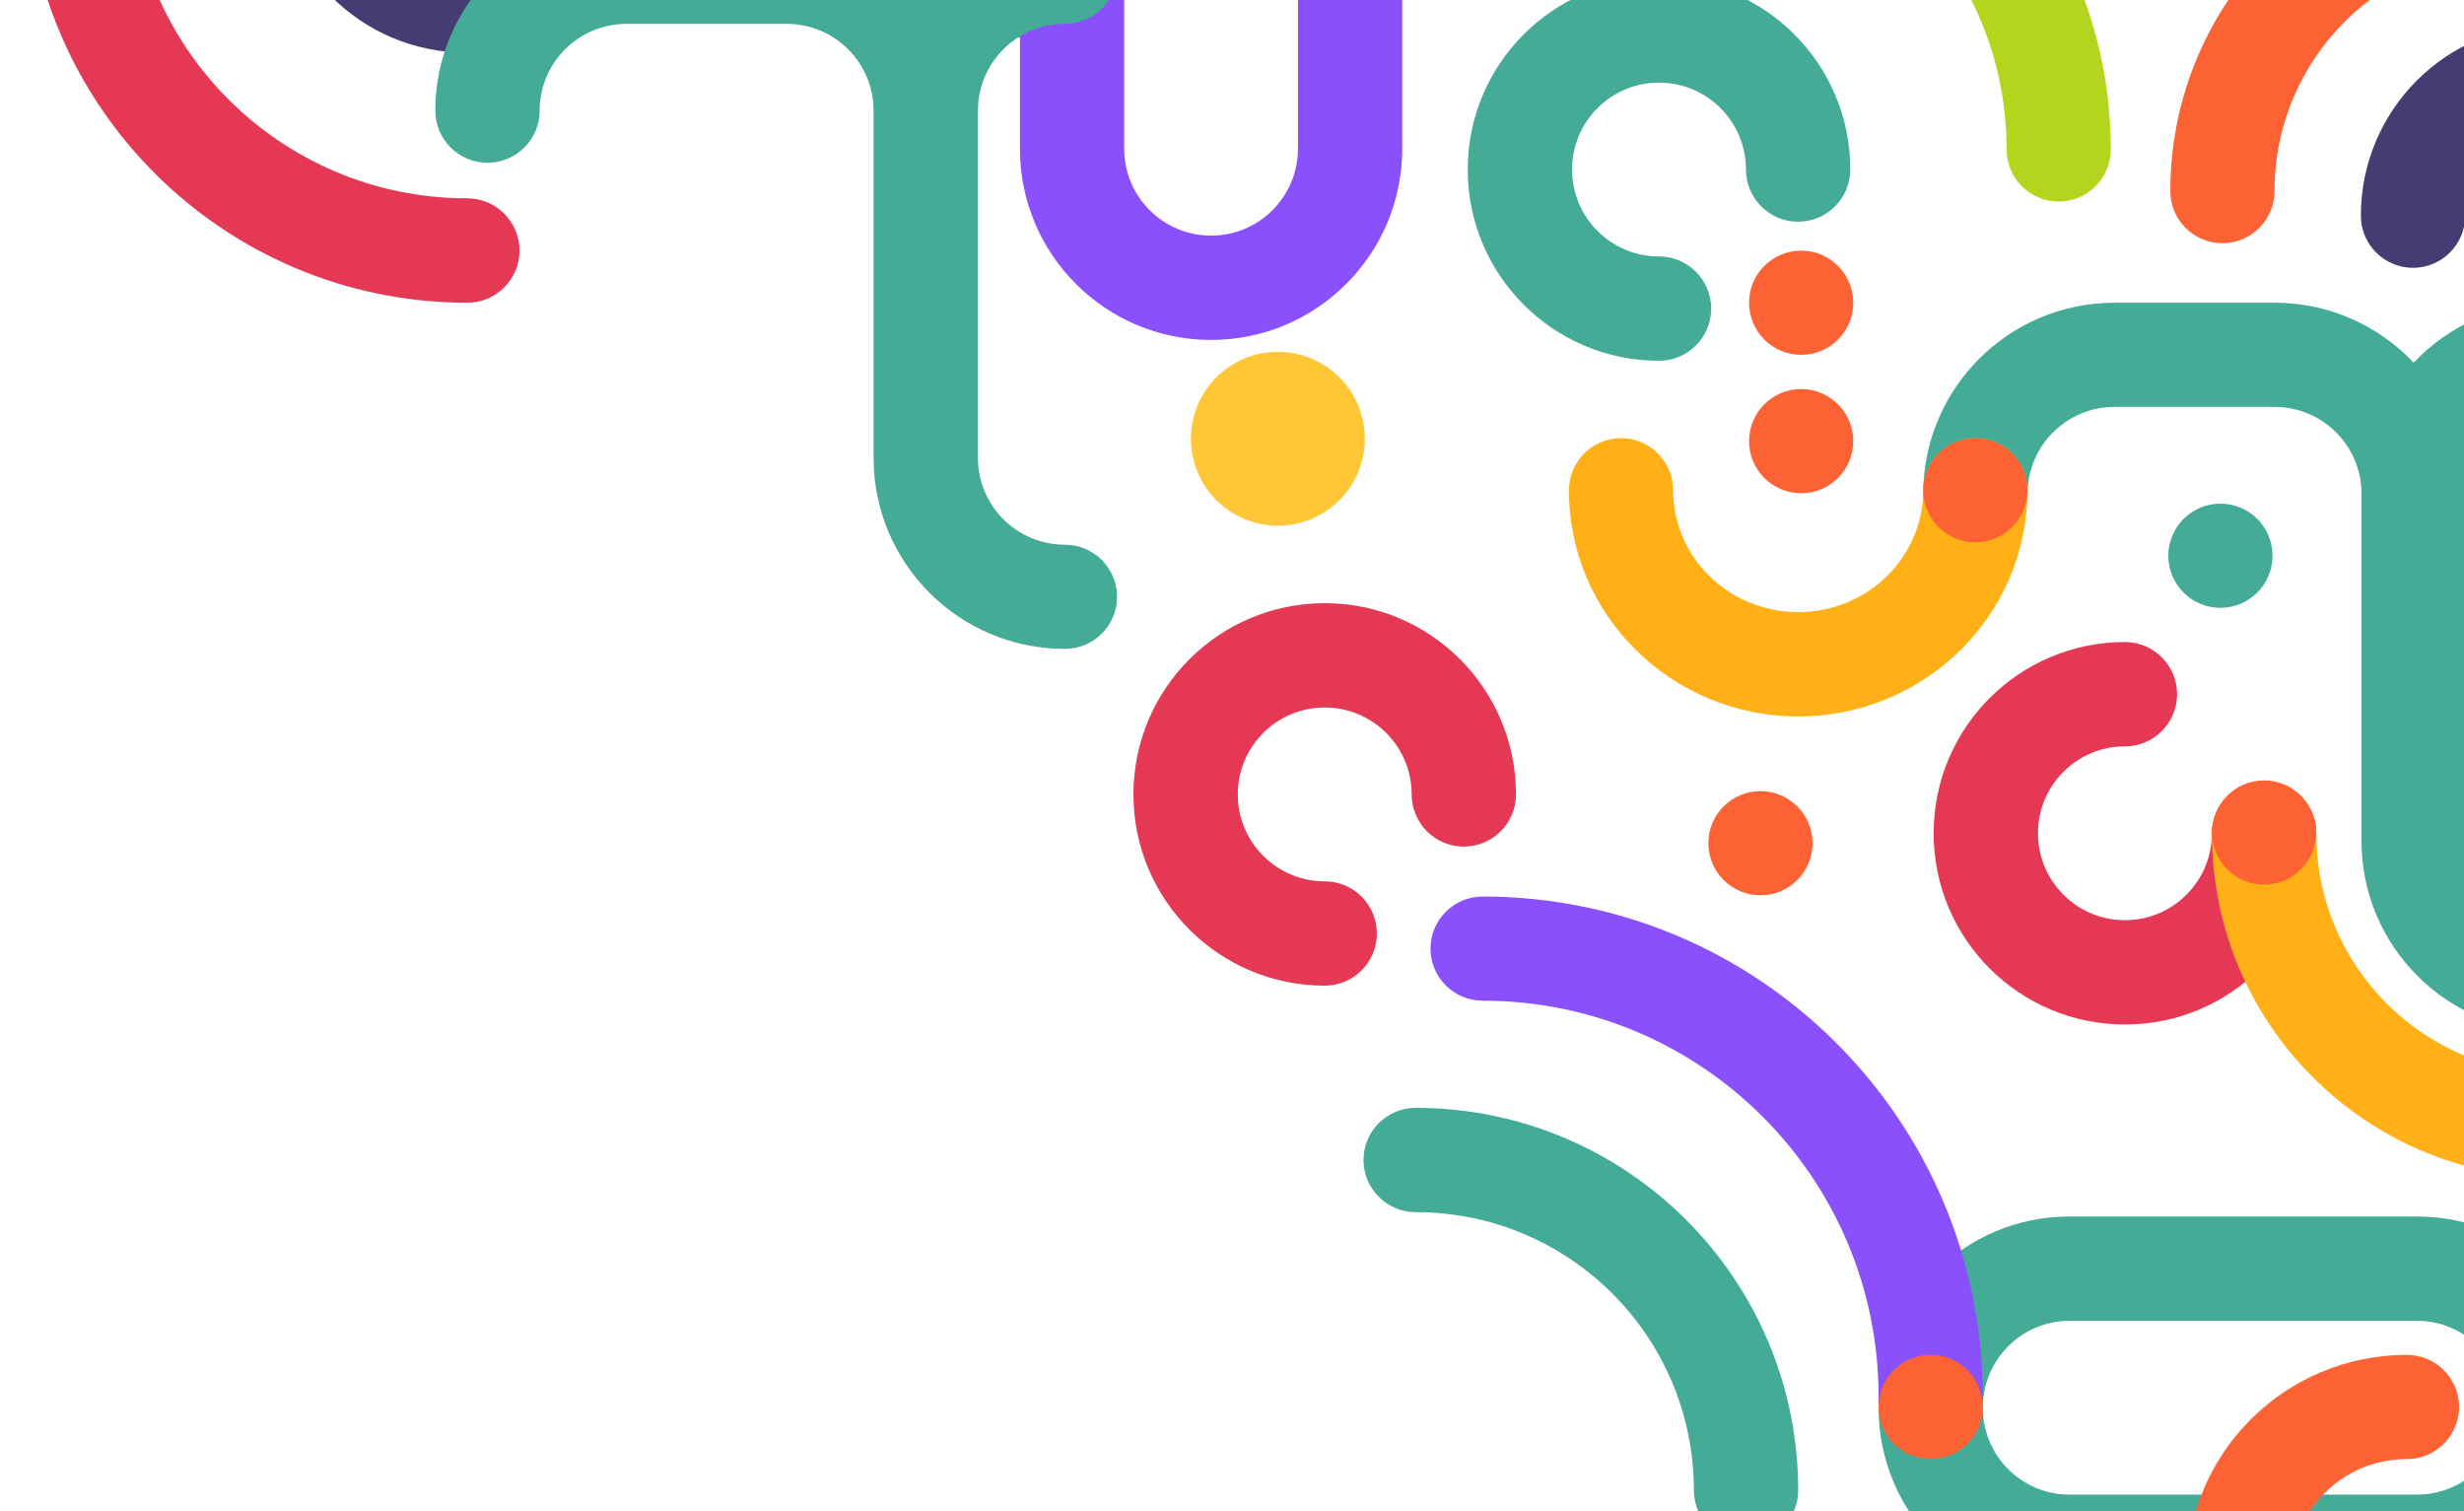 <svg width="300" height="184" viewBox="0 0 300 184" fill="none" xmlns="http://www.w3.org/2000/svg">
<path d="M171.875 96.718C171.875 90.873 167.135 86.135 161.289 86.135C155.443 86.135 150.703 90.873 150.703 96.718C150.703 102.562 155.443 107.301 161.289 107.301C164.797 107.301 167.641 110.144 167.641 113.65C167.641 117.157 164.797 120 161.289 120C148.427 120 138 109.576 138 96.718C138 83.859 148.427 73.436 161.289 73.436C174.151 73.436 184.578 83.859 184.578 96.718C184.578 100.224 181.734 103.067 178.226 103.067C174.719 103.067 171.875 100.224 171.875 96.718Z" fill="#E53855"/>
<path fill-rule="evenodd" clip-rule="evenodd" d="M223.586 191.834C217.739 191.834 213 196.573 213 202.417C213 208.262 217.739 213 223.586 213C229.432 213 234.172 208.262 234.172 202.417C234.172 196.573 229.432 191.834 223.586 191.834ZM155.586 42.834C149.739 42.834 145 47.572 145 53.417C145 59.262 149.739 64 155.586 64C161.432 64 166.172 59.262 166.172 53.417C166.172 47.572 161.432 42.834 155.586 42.834Z" fill="#FFC735"/>
<path d="M201.99 31.223C196.143 31.223 191.404 26.485 191.404 20.64C191.404 14.796 196.143 10.058 201.99 10.058C207.836 10.058 212.576 14.796 212.576 20.64C212.576 24.147 215.42 26.99 218.927 26.99C222.435 26.99 225.279 24.147 225.279 20.64C225.279 7.782 214.852 -2.642 201.99 -2.642C189.127 -2.642 178.701 7.782 178.701 20.64C178.701 33.499 189.127 43.923 201.99 43.923C205.498 43.923 208.341 41.08 208.341 37.573C208.341 34.066 205.498 31.223 201.99 31.223Z" fill="#44AB96"/>
<path fill-rule="evenodd" clip-rule="evenodd" d="M147.452 -47.523C160.306 -47.523 170.726 -37.097 170.726 -24.237V18.101C170.726 30.961 160.306 41.386 147.452 41.386C134.598 41.386 124.178 30.961 124.178 18.101V4.553H110.848C97.994 4.553 87.573 -5.873 87.573 -18.733V-61.071C87.573 -66.917 82.837 -71.655 76.994 -71.655H57.528C51.686 -71.655 46.949 -66.917 46.949 -61.071C46.949 -57.565 44.107 -54.72 40.602 -54.72C37.096 -54.72 34.254 -57.565 34.254 -61.071C34.254 -73.933 44.674 -84.356 57.528 -84.356H76.994C83.663 -84.356 89.678 -81.549 93.921 -77.053C98.165 -81.549 104.179 -84.356 110.848 -84.356H129.89C133.396 -84.356 136.238 -81.511 136.238 -78.005C136.238 -74.5 133.396 -71.655 129.89 -71.655H110.848C105.005 -71.655 100.269 -66.917 100.269 -61.071V-18.733C100.269 -12.887 105.005 -8.149 110.848 -8.149H124.178V-24.237C124.178 -37.097 134.598 -47.523 147.452 -47.523ZM136.873 18.101C136.873 23.946 141.609 28.685 147.452 28.685C153.295 28.685 158.031 23.946 158.031 18.101V-24.237C158.031 -30.082 153.295 -34.821 147.452 -34.821C141.609 -34.821 136.873 -30.082 136.873 -24.237V18.101Z" fill="#8950FC"/>
<path fill-rule="evenodd" clip-rule="evenodd" d="M206.234 181.435C206.234 162.735 191.07 147.575 172.365 147.575C168.857 147.575 166.014 144.733 166.014 141.226C166.014 137.72 168.857 134.878 172.365 134.878C198.085 134.878 218.935 155.722 218.935 181.435C218.935 184.941 216.092 187.784 212.585 187.784C209.078 187.784 206.234 184.941 206.234 181.435Z" fill="#44AB96"/>
<path fill-rule="evenodd" clip-rule="evenodd" d="M219.298 43.198C222.801 43.198 225.641 40.359 225.641 36.857C225.641 33.355 222.801 30.515 219.298 30.515C215.795 30.515 212.955 33.355 212.955 36.857C212.955 40.359 215.795 43.198 219.298 43.198Z" fill="#FD6234"/>
<path fill-rule="evenodd" clip-rule="evenodd" d="M219.298 60.048C222.801 60.048 225.641 57.209 225.641 53.707C225.641 50.205 222.801 47.365 219.298 47.365C215.795 47.365 212.955 50.205 212.955 53.707C212.955 57.209 215.795 60.048 219.298 60.048Z" fill="#FD6234"/>
<path fill-rule="evenodd" clip-rule="evenodd" d="M228.722 171.387C228.722 158.528 239.135 148.104 251.981 148.104H294.27C307.116 148.104 317.529 158.528 317.529 171.387C317.529 184.245 307.116 194.669 294.27 194.669H251.981C239.135 194.669 228.722 184.245 228.722 171.387ZM251.981 160.804C246.142 160.804 241.409 165.542 241.409 171.387C241.409 177.231 246.142 181.97 251.981 181.97H294.27C300.109 181.97 304.842 177.231 304.842 171.387C304.842 165.542 300.109 160.804 294.27 160.804H251.981Z" fill="#44AB96"/>
<path fill-rule="evenodd" clip-rule="evenodd" d="M317.166 119.296C317.166 115.794 314.322 112.954 310.814 112.954C304.966 112.954 300.226 108.222 300.226 102.385V60.109C300.226 54.272 304.966 49.539 310.814 49.539C314.322 49.539 317.166 46.7 317.166 43.198C317.166 39.696 314.322 36.857 310.814 36.857C304.139 36.857 298.121 39.659 293.874 44.15C289.627 39.659 283.608 36.857 276.933 36.857H257.452C244.588 36.857 234.159 47.267 234.159 60.109C234.159 63.611 237.004 66.45 240.512 66.45C244.02 66.45 246.865 63.611 246.865 60.109C246.865 54.272 251.605 49.539 257.452 49.539H276.933C282.781 49.539 287.521 54.272 287.521 60.109V102.385C287.521 102.385 287.521 102.385 287.521 102.385C287.521 115.227 297.949 125.637 310.814 125.637C314.322 125.637 317.166 122.798 317.166 119.296Z" fill="#44AB96"/>
<path fill-rule="evenodd" clip-rule="evenodd" d="M310.732 36.84C316.579 36.84 321.318 32.102 321.318 26.257C321.318 20.413 316.579 15.674 310.732 15.674C304.886 15.674 300.146 20.413 300.146 26.257C300.146 29.764 297.303 32.607 293.795 32.607C290.287 32.607 287.443 29.764 287.443 26.257C287.443 13.399 297.87 2.975 310.732 2.975C323.595 2.975 334.021 13.399 334.021 26.257C334.021 39.116 323.595 49.54 310.732 49.54C307.225 49.54 304.381 46.697 304.381 43.19C304.381 39.683 307.225 36.84 310.732 36.84Z" fill="#463C74"/>
<path fill-rule="evenodd" clip-rule="evenodd" d="M258.717 90.866C252.871 90.866 248.131 95.605 248.131 101.449C248.131 107.294 252.871 112.032 258.717 112.032C264.564 112.032 269.303 107.294 269.303 101.449C269.303 97.942 272.147 95.1 275.655 95.1C279.162 95.1 282.006 97.942 282.006 101.449C282.006 114.308 271.579 124.731 258.717 124.731C245.855 124.731 235.428 114.308 235.428 101.449C235.428 88.591 245.855 78.167 258.717 78.167C262.225 78.167 265.069 81.01 265.069 84.517C265.069 88.023 262.225 90.866 258.717 90.866Z" fill="#E53855"/>
<path fill-rule="evenodd" clip-rule="evenodd" d="M293.043 177.637C285.235 177.637 278.957 183.912 278.957 191.588C278.957 199.265 285.235 205.54 293.043 205.54C297.356 205.54 301.205 203.628 303.795 200.602C306.075 197.938 310.089 197.621 312.76 199.895C315.432 202.168 315.749 206.171 313.469 208.835C308.558 214.573 301.223 218.223 293.043 218.223C278.267 218.223 266.239 206.326 266.239 191.588C266.239 176.851 278.267 164.954 293.043 164.954C296.555 164.954 299.402 167.794 299.402 171.296C299.402 174.798 296.555 177.637 293.043 177.637Z" fill="#FD6234"/>
<path fill-rule="evenodd" clip-rule="evenodd" d="M203.711 59.697C203.711 67.766 210.408 74.52 218.935 74.52C227.463 74.52 234.159 67.766 234.159 59.697C234.159 56.189 237 53.344 240.503 53.344C244.006 53.344 246.846 56.189 246.846 59.697C246.846 75.019 234.231 87.226 218.935 87.226C203.64 87.226 191.025 75.019 191.025 59.697C191.025 56.189 193.865 53.344 197.368 53.344C200.871 53.344 203.711 56.189 203.711 59.697Z" fill="#FFB017"/>
<path fill-rule="evenodd" clip-rule="evenodd" d="M282.03 101.544C282.03 117.667 295.118 130.736 311.263 130.736C324.133 130.736 334.565 141.154 334.565 154.006C334.565 166.857 324.133 177.275 311.263 177.275C307.753 177.275 304.908 174.434 304.908 170.929C304.908 167.424 307.753 164.583 311.263 164.583C317.113 164.583 321.855 159.847 321.855 154.006C321.855 148.164 317.113 143.429 311.263 143.429C288.098 143.429 269.319 124.676 269.319 101.544C269.319 98.04 272.165 95.198 275.675 95.198C279.184 95.198 282.03 98.04 282.03 101.544Z" fill="#FFB017"/>
<path d="M228.722 170.028C228.722 143.41 207.138 121.832 180.513 121.832C177.01 121.832 174.17 118.993 174.17 115.491C174.17 111.989 177.01 109.15 180.513 109.15C214.145 109.15 241.409 136.406 241.409 170.028C241.409 173.53 238.569 176.369 235.066 176.369C231.562 176.369 228.722 173.53 228.722 170.028Z" fill="#8950FC"/>
<path d="M15.793 -16.943C15.793 5.751 34.196 24.148 56.896 24.148C60.406 24.148 63.252 26.993 63.252 30.502C63.252 34.011 60.406 36.856 56.896 36.856C27.175 36.856 3.081 12.77 3.081 -16.943C3.081 -20.452 5.927 -23.297 9.437 -23.297C12.948 -23.297 15.793 -20.452 15.793 -16.943Z" fill="#E53855"/>
<path fill-rule="evenodd" clip-rule="evenodd" d="M306.111 -5.903C289.995 -5.903 276.932 7.157 276.932 23.268C276.932 26.77 274.091 29.609 270.588 29.609C267.085 29.609 264.245 26.77 264.245 23.268C264.245 0.153 282.989 -18.586 306.111 -18.586C309.614 -18.586 312.454 -15.747 312.454 -12.244C312.454 -8.742 309.614 -5.903 306.111 -5.903Z" fill="#FD6234"/>
<path fill-rule="evenodd" clip-rule="evenodd" d="M275.663 95.017C279.166 95.017 282.006 97.856 282.006 101.358C282.006 104.86 279.166 107.7 275.663 107.7C272.16 107.7 269.319 104.86 269.319 101.358C269.319 97.856 272.16 95.017 275.663 95.017Z" fill="#FD6234"/>
<path fill-rule="evenodd" clip-rule="evenodd" d="M214.343 96.317C217.846 96.317 220.687 99.156 220.687 102.659C220.687 106.161 217.846 109 214.343 109C210.84 109 208 106.161 208 102.659C208 99.156 210.84 96.317 214.343 96.317Z" fill="#FD6234"/>
<path fill-rule="evenodd" clip-rule="evenodd" d="M240.503 53.344C244.006 53.344 246.846 56.184 246.846 59.686C246.846 63.188 244.006 66.027 240.503 66.027C237 66.027 234.159 63.188 234.159 59.686C234.159 56.184 237 53.344 240.503 53.344Z" fill="#FD6234"/>
<path fill-rule="evenodd" clip-rule="evenodd" d="M270.343 61.317C273.847 61.317 276.687 64.156 276.687 67.659C276.687 71.161 273.847 74 270.343 74C266.84 74 264 71.161 264 67.659C264 64.156 266.84 61.317 270.343 61.317Z" fill="#44AB96"/>
<path fill-rule="evenodd" clip-rule="evenodd" d="M235.066 164.954C238.569 164.954 241.409 167.794 241.409 171.296C241.409 174.798 238.569 177.637 235.066 177.637C231.562 177.637 228.722 174.798 228.722 171.296C228.722 167.794 231.562 164.954 235.066 164.954Z" fill="#FD6234"/>
<path fill-rule="evenodd" clip-rule="evenodd" d="M244.309 18.195C244.309 -4.22 226.133 -22.391 203.711 -22.391C200.208 -22.391 197.368 -25.23 197.368 -28.732C197.368 -32.234 200.208 -35.074 203.711 -35.074C233.139 -35.074 256.995 -11.225 256.995 18.195C256.995 21.697 254.155 24.536 250.652 24.536C247.149 24.536 244.309 21.697 244.309 18.195Z" fill="#B4D51E"/>
<path fill-rule="evenodd" clip-rule="evenodd" d="M56.818 -27.448C50.972 -27.448 46.232 -22.709 46.232 -16.865C46.232 -11.02 50.972 -6.282 56.818 -6.282C62.665 -6.282 67.404 -11.02 67.404 -16.865C67.404 -20.372 70.248 -23.215 73.756 -23.215C77.263 -23.215 80.107 -20.372 80.107 -16.865C80.107 -4.006 69.681 6.417 56.818 6.417C43.956 6.417 33.529 -4.006 33.529 -16.865C33.529 -29.723 43.956 -40.147 56.818 -40.147C60.326 -40.147 63.17 -37.302 63.17 -33.797C63.17 -30.291 60.326 -27.448 56.818 -27.448Z" fill="#463C74"/>
<path fill-rule="evenodd" clip-rule="evenodd" d="M136.007 72.659C136.007 69.156 133.163 66.317 129.654 66.317C123.807 66.317 119.067 61.585 119.067 55.748V13.472C119.067 7.634 123.807 2.902 129.654 2.902C133.163 2.902 136.007 0.063 136.007 -3.439C136.007 -6.941 133.163 -9.781 129.654 -9.781C122.98 -9.781 116.961 -6.978 112.714 -2.487C108.467 -6.978 102.448 -9.781 95.774 -9.781H76.293C63.428 -9.781 53 0.63 53 13.472C53 16.974 55.844 19.813 59.353 19.813C62.861 19.813 65.705 16.974 65.705 13.472C65.705 7.634 70.445 2.902 76.293 2.902H95.774C101.621 2.902 106.362 7.634 106.362 13.472V55.748C106.362 55.748 106.362 55.748 106.362 55.748C106.362 68.589 116.79 79 129.654 79C133.163 79 136.007 76.161 136.007 72.659Z" fill="#44AB96"/>
</svg>
